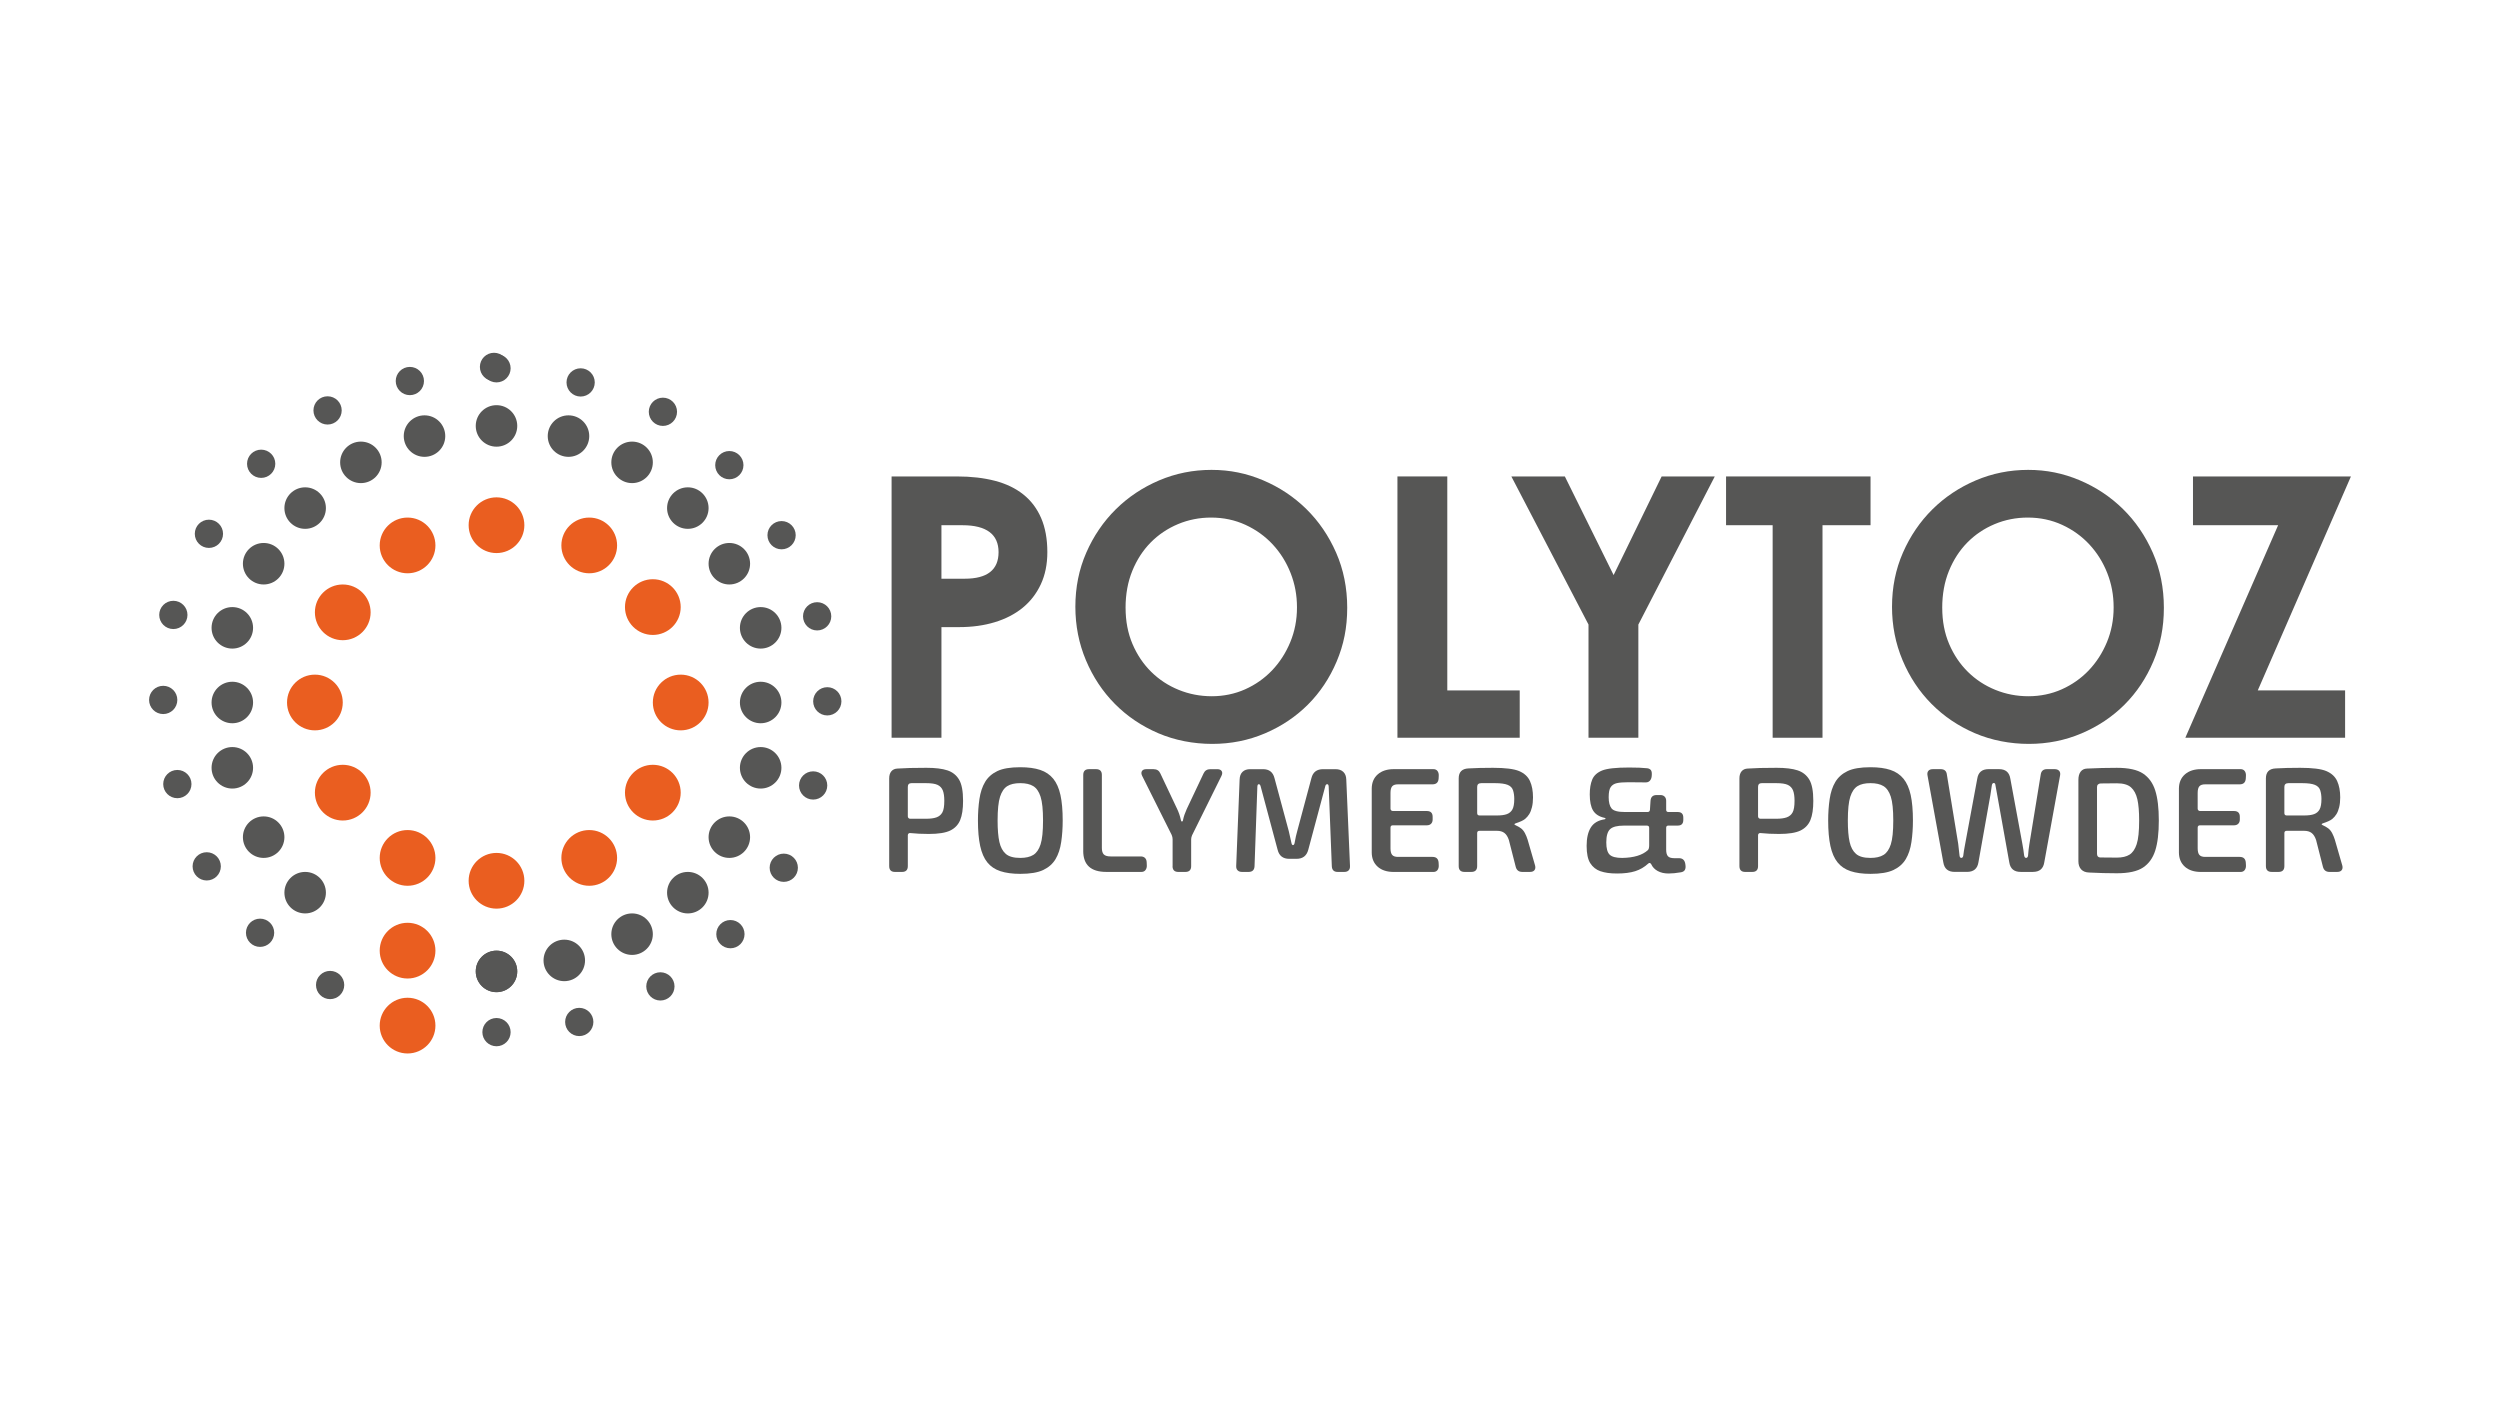 <?xml version="1.0" encoding="UTF-8"?>
<svg id="katman_1" xmlns="http://www.w3.org/2000/svg" version="1.1" viewBox="0 0 1920 1080">
  <!-- Generator: Adobe Illustrator 29.0.1, SVG Export Plug-In . SVG Version: 2.1.0 Build 192)  -->
  <defs>
    <style>
      .st0 {
        fill: #565655;
      }

      .st1 {
        fill: #ea5e20;
      }
    </style>
  </defs>
  <g>
    <g>
      <g>
        <path class="st0" d="M684.73,365.91h50.31c10.8,0,20.5,1.12,29.07,3.35,8.57,2.24,15.84,5.73,21.8,10.48,5.96,4.75,10.53,10.81,13.7,18.17,3.17,7.36,4.75,16.07,4.75,26.13,0,9.32-1.68,17.56-5.03,24.74-3.35,7.17-8.01,13.18-13.97,18.03-5.97,4.85-13.09,8.52-21.38,11.04-8.29,2.52-17.38,3.77-27.25,3.77h-13.7v84.97h-38.29v-200.68ZM723.02,403.36v41.09h17.89c17.33,0,25.99-6.8,25.99-20.4s-9.22-20.68-27.67-20.68h-16.21Z"/>
        <path class="st0" d="M825.88,465.96c0-14.9,2.79-28.74,8.38-41.51,5.59-12.76,13.14-23.85,22.64-33.26,9.5-9.41,20.59-16.81,33.26-22.22,12.67-5.4,26.08-8.1,40.25-8.1s26.97,2.66,39.55,7.96c12.58,5.31,23.66,12.67,33.26,22.08,9.59,9.41,17.23,20.59,22.92,33.54,5.68,12.95,8.52,27.07,8.52,42.34s-2.7,28.46-8.1,41.23c-5.41,12.77-12.77,23.81-22.08,33.12-9.32,9.32-20.31,16.68-32.98,22.08-12.67,5.4-26.18,8.1-40.53,8.1s-28.74-2.75-41.51-8.24c-12.77-5.5-23.85-13-33.26-22.5-9.41-9.5-16.82-20.68-22.22-33.54-5.41-12.86-8.1-26.55-8.1-41.09ZM864.45,466.8c0,10.25,1.77,19.52,5.31,27.81,3.54,8.29,8.34,15.42,14.39,21.38,6.05,5.97,13.09,10.58,21.1,13.83,8.01,3.26,16.49,4.89,25.43,4.89s17.65-1.77,25.57-5.31c7.92-3.54,14.81-8.39,20.68-14.53,5.87-6.15,10.53-13.37,13.98-21.66,3.45-8.29,5.17-17.19,5.17-26.69s-1.63-18.12-4.89-26.41c-3.26-8.29-7.83-15.6-13.7-21.94-5.87-6.33-12.86-11.36-20.96-15.09-8.11-3.72-16.91-5.59-26.41-5.59-8.94,0-17.42,1.68-25.43,5.03-8.01,3.36-15,8.06-20.96,14.11-5.97,6.06-10.67,13.33-14.12,21.8-3.45,8.48-5.17,17.94-5.17,28.37Z"/>
        <path class="st0" d="M1111.52,365.91v164.34h55.62v36.33h-93.91v-200.68h38.29Z"/>
        <path class="st0" d="M1160.71,365.91h41.09l37.45,75.74,36.89-75.74h40.81l-58.69,113.75v86.92h-38.29v-86.92l-59.25-113.75Z"/>
        <path class="st0" d="M1325.61,365.91h110.96v37.45h-36.89v163.23h-38.29v-163.23h-35.78v-37.45Z"/>
        <path class="st0" d="M1453.07,465.96c0-14.9,2.79-28.74,8.38-41.51,5.59-12.76,13.14-23.85,22.64-33.26,9.5-9.41,20.59-16.81,33.26-22.22,12.67-5.4,26.08-8.1,40.25-8.1s26.97,2.66,39.55,7.96c12.58,5.31,23.66,12.67,33.26,22.08,9.59,9.41,17.23,20.59,22.92,33.54,5.68,12.95,8.52,27.07,8.52,42.34s-2.71,28.46-8.11,41.23c-5.41,12.77-12.77,23.81-22.08,33.12-9.32,9.32-20.31,16.68-32.98,22.08-12.67,5.4-26.18,8.1-40.53,8.1s-28.74-2.75-41.51-8.24c-12.77-5.5-23.85-13-33.26-22.5-9.41-9.5-16.82-20.68-22.22-33.54-5.41-12.86-8.1-26.55-8.1-41.09ZM1491.64,466.8c0,10.25,1.77,19.52,5.31,27.81,3.54,8.29,8.34,15.42,14.39,21.38,6.05,5.97,13.09,10.58,21.1,13.83,8.01,3.26,16.49,4.89,25.43,4.89s17.65-1.77,25.57-5.31c7.92-3.54,14.82-8.39,20.69-14.53,5.87-6.15,10.52-13.37,13.97-21.66,3.44-8.29,5.17-17.19,5.17-26.69s-1.63-18.12-4.89-26.41c-3.26-8.29-7.83-15.6-13.7-21.94-5.87-6.33-12.86-11.36-20.96-15.09-8.1-3.72-16.91-5.59-26.41-5.59-8.95,0-17.42,1.68-25.43,5.03-8.01,3.36-15,8.06-20.96,14.11-5.97,6.06-10.67,13.33-14.12,21.8-3.45,8.48-5.17,17.94-5.17,28.37Z"/>
        <path class="st0" d="M1749.61,403.36h-65.4v-37.45h121.3l-71.55,164.34h67.08v36.33h-122.7l71.27-163.23Z"/>
      </g>
      <g>
        <path class="st0" d="M682.9,665.17v-67.37c0-2.29.55-4.1,1.66-5.43s2.69-2.04,4.75-2.12c5.26-.38,12.66-.57,22.19-.57,6.79,0,12.14.65,16.07,1.95,3.93,1.29,6.92,3.66,8.98,7.09,2.06,3.43,3.09,8.88,3.09,16.36,0,6.25-.74,11.17-2.23,14.76-1.49,3.58-4.02,6.25-7.61,8.01-3.58,1.75-9.07,2.63-16.47,2.63-5.19,0-9.91-.23-14.18-.68-.53-.08-.99.04-1.37.34-.38.31-.57.76-.57,1.37v23.68c0,2.97-1.49,4.46-4.46,4.46h-5.38c-2.97,0-4.46-1.49-4.46-4.46ZM711.15,628.8c3.43,0,6.14-.36,8.12-1.09,1.98-.73,3.47-1.98,4.46-3.77.99-1.79,1.49-4.75,1.49-8.87,0-3.43-.38-6.1-1.14-8.01-.76-1.91-2.08-3.32-3.95-4.23-1.87-.92-4.86-1.37-8.98-1.37h-11.09c-1.91,0-2.86.95-2.86,2.86v22.65c0,.53.17.97.52,1.32.34.34.78.52,1.31.52h12.12Z"/>
        <path class="st0" d="M768.28,669.06c-4.16-1.37-7.49-3.62-10.01-6.75s-4.35-7.32-5.49-12.58c-1.14-5.26-1.72-11.78-1.72-19.56,0-5.8.38-11.29,1.14-16.47.76-5.19,2.21-9.57,4.35-13.15,2.13-3.58,5.26-6.37,9.38-8.35,4.12-1.98,9.99-2.97,17.61-2.97,6.1,0,11.21.69,15.33,2.06,4.12,1.37,7.45,3.62,10.01,6.75,2.55,3.13,4.4,7.3,5.55,12.52s1.72,11.76,1.72,19.62c0,5.79-.38,11.29-1.14,16.47-.76,5.19-2.21,9.57-4.35,13.15-2.14,3.58-5.28,6.37-9.44,8.35-4.16,1.98-10.05,2.97-17.67,2.97-6.02,0-11.11-.69-15.27-2.06ZM793.56,656.59c2.48-1.52,4.35-4.23,5.6-8.12,1.26-3.89,1.89-9.99,1.89-18.3s-.63-14.41-1.89-18.3c-1.26-3.89-3.13-6.6-5.6-8.12s-5.81-2.29-10.01-2.29-7.51.76-9.95,2.29c-2.44,1.52-4.29,4.23-5.55,8.12-1.26,3.89-1.89,9.99-1.89,18.3,0,6.94.46,12.43,1.37,16.47s2.55,7.09,4.92,9.15c2.36,2.06,6.06,3.09,11.1,3.09,4.19,0,7.53-.76,10.01-2.29Z"/>
        <path class="st0" d="M831.93,653.5v-58.33c0-2.97,1.49-4.46,4.46-4.46h5.38c2.97,0,4.46,1.49,4.46,4.46v56.05c0,2.36.51,4.04,1.54,5.03,1.03.99,2.76,1.49,5.2,1.49h23.1c1.37,0,2.46.38,3.26,1.14.8.76,1.24,1.83,1.31,3.2l.11,2.4c.08,1.45-.25,2.67-.97,3.66s-1.77,1.49-3.15,1.49h-26.99c-11.82,0-17.73-5.38-17.73-16.13Z"/>
        <path class="st0" d="M900.56,665.17v-20.7c0-.99-.23-2.06-.69-3.2l-22.65-45.29c-.76-1.52-.84-2.78-.23-3.77.61-.99,1.75-1.49,3.43-1.49h5.49c2.52,0,4.27,1.11,5.26,3.32l12.92,27.34c1.22,2.59,2.14,5.26,2.74,8.01.15.61.27,1.01.34,1.2s.27.29.57.29c.15,0,.31-.04.46-.11.15-.08.3-.53.46-1.37.46-2.29,1.37-4.96,2.74-8.01l12.92-27.34c.99-2.21,2.75-3.32,5.26-3.32h5.26c1.68,0,2.82.5,3.43,1.49s.53,2.25-.23,3.77l-22.53,45.52c-.46,1.14-.69,2.17-.69,3.09v20.59c0,2.97-1.49,4.46-4.46,4.46h-5.38c-2.97,0-4.46-1.49-4.46-4.46Z"/>
        <path class="st0" d="M950.49,668.43c-.8-.8-1.16-1.92-1.09-3.37l2.63-66.45c.08-2.52.82-4.46,2.23-5.83,1.41-1.37,3.37-2.06,5.89-2.06h9.84c4.73,0,7.66,2.29,8.81,6.86l10.98,40.72c.08.23.76,3.28,2.06,9.15.23,1.07.61,1.6,1.14,1.6.61,0,1.03-.53,1.26-1.6.69-3.89,1.37-6.98,2.06-9.26l10.87-40.6c1.14-4.58,4.12-6.86,8.92-6.86h9.61c2.52,0,4.5.69,5.95,2.06,1.45,1.37,2.21,3.32,2.29,5.83l2.86,66.45c.08,1.45-.27,2.57-1.03,3.37-.76.8-1.87,1.2-3.32,1.2h-5.15c-2.82,0-4.31-1.45-4.46-4.35l-2.4-61.19c-.08-1.22-.46-1.83-1.14-1.83-.76,0-1.26.53-1.49,1.6l-13.04,48.73c-1.22,4.65-4.23,6.98-9.04,6.98h-5.6c-4.8,0-7.78-2.33-8.92-6.98l-13.04-48.73c-.31-1.07-.76-1.6-1.37-1.6-.69,0-1.07.61-1.14,1.83l-2.17,61.19c-.15,2.9-1.68,4.35-4.58,4.35h-5.03c-1.45,0-2.57-.4-3.37-1.2Z"/>
        <path class="st0" d="M1058.12,665.68c-3.01-2.63-4.56-6.23-4.63-10.81v-49.41c.08-4.57,1.64-8.18,4.69-10.81,3.05-2.63,7.13-3.95,12.24-3.95h30.42c1.37,0,2.42.48,3.15,1.43.72.95,1.05,2.19.97,3.72l-.11,2.17c-.23,2.9-1.79,4.35-4.69,4.35h-26.54c-2.06,0-3.53.5-4.4,1.49-.88.99-1.32,2.71-1.32,5.15v12.01c0,.53.17.97.52,1.32.34.34.78.52,1.31.52h26.08c2.97,0,4.46,1.49,4.46,4.46v2.06c0,1.37-.4,2.46-1.2,3.26-.8.8-1.89,1.2-3.26,1.2h-26.08c-1.22,0-1.83.61-1.83,1.83v15.78c0,2.44.44,4.16,1.32,5.15s2.34,1.49,4.4,1.49h26.54c2.9,0,4.46,1.45,4.69,4.35l.11,2.06c.08,1.52-.25,2.76-.97,3.72-.72.95-1.77,1.43-3.15,1.43h-30.42c-5.19,0-9.28-1.32-12.3-3.95Z"/>
        <path class="st0" d="M1120.28,665.17v-67.37c0-4.88,2.52-7.44,7.55-7.66,5.26-.31,11.51-.46,18.76-.46,9.46,0,16.17.84,20.13,2.52s6.73,4.23,8.29,7.66c1.56,3.43,2.34,7.62,2.34,12.58,0,2.82-.27,5.32-.8,7.49-.53,2.17-1.24,3.96-2.12,5.37s-1.96,2.65-3.26,3.72c-1.3,1.07-3.7,2.17-7.21,3.32-1.14.46-1.18.92-.11,1.37,1.68.76,3.11,1.58,4.29,2.46,1.18.88,2.19,2.12,3.03,3.72.84,1.6,1.53,3.28,2.06,5.03l5.72,19.79c.38,1.45.23,2.63-.46,3.55-.69.92-1.83,1.37-3.43,1.37h-5.95c-2.67,0-4.35-1.3-5.03-3.89l-5.26-20.59c-.84-2.52-1.98-4.33-3.43-5.43-1.45-1.11-3.36-1.66-5.72-1.66h-13.38c-1.22,0-1.83.57-1.83,1.72v25.39c0,2.97-1.49,4.46-4.46,4.46h-5.26c-2.97,0-4.46-1.49-4.46-4.46ZM1149.68,626.28c3.2,0,5.74-.34,7.61-1.03,1.87-.69,3.28-1.89,4.23-3.6.95-1.71,1.43-4.4,1.43-8.06,0-2.44-.31-4.63-.92-6.58-.61-1.94-1.98-3.36-4.12-4.23s-5.38-1.32-9.72-1.32h-10.52c-2.13,0-3.2.95-3.2,2.86v20.13c0,1.22.61,1.83,1.83,1.83h13.38Z"/>
        <path class="st0" d="M1229.11,669.11c-3.32-1.18-5.91-3.24-7.78-6.18-1.87-2.94-2.8-7.38-2.8-13.33s1.07-10.64,3.2-14.07c2.13-3.43,5.64-5.53,10.52-6.29.53-.08.8-.27.8-.57s-.27-.5-.8-.57c-4.12-.91-7.03-2.78-8.75-5.6-1.72-2.82-2.57-6.98-2.57-12.47,0-4.5.63-8.27,1.89-11.32,1.26-3.05,3.76-5.36,7.49-6.92,3.74-1.56,10.68-2.34,20.82-2.34,5.79,0,10.45.19,13.95.57,1.22.15,2.15.63,2.8,1.43.65.8.86,2.34.63,4.63-.15,1.52-.65,2.73-1.49,3.6s-1.98,1.28-3.43,1.2l-12.92-.12c-3.89,0-6.86.23-8.92.69s-3.62,1.45-4.69,2.97c-1.07,1.52-1.6,4.12-1.6,7.78,0,3.97.74,6.86,2.23,8.69,1.49,1.83,4.9,2.74,10.24,2.74h17.39c1.07,0,1.68-.53,1.83-1.6l.46-7.09c.23-2.9,1.79-4.35,4.69-4.35h2.86c1.37,0,2.46.4,3.26,1.2s1.2,1.89,1.2,3.26v6.86c0,1.14.57,1.72,1.72,1.72h7.21c2.82,0,4.23,1.45,4.23,4.35v1.71c0,2.9-1.41,4.35-4.23,4.35h-7.21c-1.14,0-1.72.57-1.72,1.71v16.81c0,2.36.46,4.04,1.37,5.03.91.99,2.52,1.49,4.8,1.49h3.66c2.9,0,4.54,1.6,4.92,4.8.31,1.83.17,3.24-.4,4.23-.57.99-1.62,1.6-3.15,1.83-3.51.61-6.63.91-9.38.91-3.2,0-5.97-.63-8.29-1.89s-3.98-2.99-4.98-5.2c-.69-1.14-1.45-1.33-2.29-.57-2.97,2.75-6.33,4.71-10.07,5.89-3.74,1.18-8.35,1.77-13.84,1.77s-9.55-.59-12.87-1.77ZM1265.54,652.93c.69-.61,1.03-1.87,1.03-3.77v-13.38c0-1.14-.61-1.71-1.83-1.71h-17.61c-5.11,0-8.64.91-10.58,2.74-1.94,1.83-2.92,5.22-2.92,10.18,0,4.58.86,7.7,2.57,9.38,1.72,1.68,4.94,2.52,9.66,2.52,8.92-.15,15.48-2.13,19.67-5.95Z"/>
        <path class="st0" d="M1335.88,665.17v-67.37c0-2.29.55-4.1,1.66-5.43s2.69-2.04,4.75-2.12c5.26-.38,12.66-.57,22.19-.57,6.79,0,12.14.65,16.07,1.95,3.93,1.29,6.92,3.66,8.98,7.09,2.06,3.43,3.09,8.88,3.09,16.36,0,6.25-.74,11.17-2.23,14.76-1.49,3.58-4.02,6.25-7.61,8.01-3.58,1.75-9.07,2.63-16.47,2.63-5.19,0-9.91-.23-14.18-.68-.53-.08-.99.04-1.37.34-.38.31-.57.76-.57,1.37v23.68c0,2.97-1.49,4.46-4.46,4.46h-5.38c-2.97,0-4.46-1.49-4.46-4.46ZM1364.13,628.8c3.43,0,6.14-.36,8.12-1.09,1.98-.73,3.47-1.98,4.46-3.77.99-1.79,1.49-4.75,1.49-8.87,0-3.43-.38-6.1-1.14-8.01-.76-1.91-2.08-3.32-3.95-4.23-1.87-.92-4.86-1.37-8.98-1.37h-11.09c-1.91,0-2.86.95-2.86,2.86v22.65c0,.53.17.97.52,1.32.34.34.78.52,1.31.52h12.12Z"/>
        <path class="st0" d="M1421.26,669.06c-4.16-1.37-7.49-3.62-10.01-6.75-2.52-3.13-4.35-7.32-5.49-12.58-1.14-5.26-1.72-11.78-1.72-19.56,0-5.8.38-11.29,1.14-16.47.76-5.19,2.21-9.57,4.35-13.15,2.13-3.58,5.26-6.37,9.38-8.35,4.12-1.98,9.99-2.97,17.61-2.97,6.1,0,11.21.69,15.33,2.06,4.12,1.37,7.45,3.62,10.01,6.75,2.55,3.13,4.4,7.3,5.55,12.52,1.14,5.22,1.72,11.76,1.72,19.62,0,5.79-.38,11.29-1.14,16.47-.76,5.19-2.21,9.57-4.35,13.15-2.14,3.58-5.28,6.37-9.44,8.35-4.16,1.98-10.05,2.97-17.67,2.97-6.02,0-11.11-.69-15.27-2.06ZM1446.54,656.59c2.48-1.52,4.35-4.23,5.6-8.12,1.26-3.89,1.89-9.99,1.89-18.3s-.63-14.41-1.89-18.3c-1.26-3.89-3.13-6.6-5.6-8.12s-5.81-2.29-10.01-2.29-7.51.76-9.95,2.29c-2.44,1.52-4.29,4.23-5.55,8.12-1.26,3.89-1.89,9.99-1.89,18.3,0,6.94.46,12.43,1.37,16.47s2.55,7.09,4.92,9.15c2.36,2.06,6.06,3.09,11.09,3.09,4.19,0,7.53-.76,10.01-2.29Z"/>
        <path class="st0" d="M1492.46,662.31l-12.12-66.68c-.31-1.52-.1-2.73.63-3.6.72-.88,1.89-1.32,3.49-1.32h5.95c2.9,0,4.5,1.41,4.8,4.23l8.69,53.07,1.03,9.15c.15,1.14.61,1.71,1.37,1.71.38,0,.71-.15.97-.46.27-.31.44-.72.52-1.26.23-2.14.72-5.19,1.49-9.15l9.26-49.98c.76-4.88,3.66-7.32,8.69-7.32h8.01c5.03,0,7.93,2.44,8.69,7.32l9.26,50.1c.53,2.82.99,5.83,1.37,9.04.23,1.14.73,1.71,1.49,1.71.38,0,.71-.15.97-.46.27-.31.44-.72.52-1.26.23-3.2.57-6.18,1.03-8.92l8.69-53.3c.38-2.82,1.98-4.23,4.8-4.23h5.83c1.6,0,2.78.44,3.55,1.32s.99,2.08.69,3.6l-12.13,66.68c-.76,4.88-3.66,7.32-8.69,7.32h-9.49c-5.03,0-7.93-2.44-8.69-7.32l-9.26-51.7-1.37-7.55c-.08-1.14-.5-1.71-1.26-1.71s-1.26.57-1.49,1.71l-1.14,7.66-9.15,51.47c-.76,4.96-3.7,7.43-8.81,7.43h-9.49c-5.03,0-7.93-2.44-8.69-7.32Z"/>
        <path class="st0" d="M1604.33,670.09c-2.59-.08-4.59-.88-6-2.4-1.41-1.52-2.12-3.62-2.12-6.29v-62.45c0-2.67.57-4.77,1.71-6.29,1.14-1.52,2.78-2.33,4.92-2.4,7.63-.38,15.25-.57,22.88-.57,9,0,15.71,1.47,20.13,4.4,4.42,2.94,7.55,7.28,9.38,13.04,1.83,5.76,2.74,13.44,2.74,23.05s-.91,17.29-2.74,23.05c-1.83,5.76-4.96,10.1-9.38,13.04-4.42,2.94-11.13,4.4-20.13,4.4-7.01,0-14.14-.19-21.39-.57ZM1635.49,656.36c2.4-1.53,4.23-4.21,5.49-8.06,1.26-3.85,1.89-9.89,1.89-18.13,0-6.86-.46-12.3-1.37-16.3-.91-4-2.53-7.05-4.86-9.15-2.33-2.1-5.97-3.15-10.92-3.15l-12.35.12c-.84,0-1.52.25-2.06.74s-.8,1.16-.8,2v51.24c0,1.75.76,2.71,2.29,2.86l12.92.11c4.12,0,7.38-.76,9.78-2.29Z"/>
        <path class="st0" d="M1678.04,665.68c-3.01-2.63-4.56-6.23-4.63-10.81v-49.41c.08-4.57,1.64-8.18,4.69-10.81,3.05-2.63,7.13-3.95,12.24-3.95h30.42c1.37,0,2.42.48,3.15,1.43.72.95,1.05,2.19.97,3.72l-.12,2.17c-.23,2.9-1.79,4.35-4.69,4.35h-26.54c-2.06,0-3.53.5-4.4,1.49-.88.99-1.32,2.71-1.32,5.15v12.01c0,.53.17.97.52,1.32s.78.52,1.32.52h26.08c2.97,0,4.46,1.49,4.46,4.46v2.06c0,1.37-.4,2.46-1.2,3.26-.8.8-1.89,1.2-3.26,1.2h-26.08c-1.22,0-1.83.61-1.83,1.83v15.78c0,2.44.44,4.16,1.32,5.15s2.35,1.49,4.4,1.49h26.54c2.9,0,4.46,1.45,4.69,4.35l.12,2.06c.08,1.52-.25,2.76-.97,3.72-.73.95-1.77,1.43-3.15,1.43h-30.42c-5.19,0-9.28-1.32-12.3-3.95Z"/>
        <path class="st0" d="M1740.21,665.17v-67.37c0-4.88,2.52-7.44,7.55-7.66,5.26-.31,11.52-.46,18.76-.46,9.45,0,16.17.84,20.13,2.52s6.73,4.23,8.29,7.66c1.56,3.43,2.35,7.62,2.35,12.58,0,2.82-.27,5.32-.8,7.49-.53,2.17-1.24,3.96-2.12,5.37s-1.96,2.65-3.26,3.72c-1.3,1.07-3.7,2.17-7.21,3.32-1.14.46-1.18.92-.11,1.37,1.68.76,3.11,1.58,4.29,2.46,1.18.88,2.19,2.12,3.03,3.72.84,1.6,1.52,3.28,2.06,5.03l5.72,19.79c.38,1.45.23,2.63-.46,3.55-.69.92-1.83,1.37-3.43,1.37h-5.95c-2.67,0-4.35-1.3-5.03-3.89l-5.26-20.59c-.84-2.52-1.98-4.33-3.43-5.43-1.45-1.11-3.36-1.66-5.72-1.66h-13.38c-1.22,0-1.83.57-1.83,1.72v25.39c0,2.97-1.49,4.46-4.46,4.46h-5.26c-2.97,0-4.46-1.49-4.46-4.46ZM1769.6,626.28c3.2,0,5.74-.34,7.61-1.03,1.87-.69,3.28-1.89,4.23-3.6.95-1.71,1.43-4.4,1.43-8.06,0-2.44-.31-4.63-.92-6.58s-1.98-3.36-4.12-4.23c-2.14-.88-5.38-1.32-9.72-1.32h-10.52c-2.13,0-3.2.95-3.2,2.86v20.13c0,1.22.61,1.83,1.83,1.83h13.38Z"/>
      </g>
    </g>
    <g>
      <circle class="st1" cx="313.01" cy="418.89" r="21.4"/>
      <circle class="st1" cx="381.31" cy="403.36" r="21.4"/>
      <circle class="st1" cx="452.53" cy="418.89" r="21.4"/>
      <circle class="st1" cx="501.38" cy="466.24" r="21.4"/>
      <circle class="st1" cx="522.78" cy="539.52" r="21.4"/>
      <circle class="st1" cx="501.38" cy="608.76" r="21.4"/>
      <circle class="st1" cx="452.53" cy="658.88" r="21.4"/>
      <circle class="st1" cx="381.31" cy="676.44" r="21.4"/>
      <circle class="st1" cx="313.01" cy="658.88" r="21.4"/>
      <circle class="st1" cx="313.01" cy="730.1" r="21.4"/>
      <circle class="st1" cx="313.01" cy="787.67" r="21.4"/>
      <circle class="st1" cx="263.24" cy="608.76" r="21.4"/>
      <circle class="st1" cx="241.84" cy="539.52" r="21.4"/>
      <circle class="st1" cx="263.24" cy="470.28" r="21.4"/>
    </g>
    <g>
      <g>
        <circle class="st0" cx="381.31" cy="327.11" r="15.94"/>
        <circle class="st0" cx="436.6" cy="334.92" r="15.94"/>
        <circle class="st0" cx="485.44" cy="355.09" r="15.94"/>
        <circle class="st0" cx="528.25" cy="390.21" r="15.94"/>
        <circle class="st0" cx="560.13" cy="432.94" r="15.94"/>
        <circle class="st0" cx="584.19" cy="482.18" r="15.94"/>
        <circle class="st0" cx="584.19" cy="539.52" r="15.94"/>
        <circle class="st0" cx="584.19" cy="589.68" r="15.94"/>
        <circle class="st0" cx="560.13" cy="642.94" r="15.94"/>
        <circle class="st0" cx="528.25" cy="685.57" r="15.94"/>
        <circle class="st0" cx="485.44" cy="717.44" r="15.94"/>
        <circle class="st0" cx="433.37" cy="737.6" r="15.94"/>
        <circle class="st0" cx="381.31" cy="746.04" r="15.94"/>
      </g>
      <g>
        <circle class="st0" cx="326.02" cy="334.92" r="15.94"/>
        <circle class="st0" cx="277.17" cy="355.09" r="15.94"/>
        <circle class="st0" cx="234.36" cy="390.21" r="15.94"/>
        <circle class="st0" cx="202.49" cy="432.94" r="15.94"/>
        <circle class="st0" cx="178.42" cy="482.18" r="15.94"/>
        <circle class="st0" cx="178.42" cy="539.52" r="15.94"/>
        <circle class="st0" cx="178.42" cy="589.68" r="15.94"/>
        <circle class="st0" cx="202.49" cy="642.94" r="15.94"/>
        <circle class="st0" cx="234.36" cy="685.57" r="15.94"/>
        <circle class="st0" cx="381.31" cy="746.04" r="15.94"/>
      </g>
    </g>
    <g>
      <g>
        <circle class="st0" cx="381.31" cy="282.84" r="10.85"/>
        <circle class="st0" cx="445.93" cy="293.7" r="10.85"/>
        <circle class="st0" cx="509.12" cy="316.26" r="10.85"/>
        <circle class="st0" cx="560.13" cy="357.24" r="10.85"/>
        <circle class="st0" cx="600.25" cy="411.03" r="10.85"/>
        <circle class="st0" cx="627.57" cy="473.33" r="10.85"/>
      </g>
      <g>
        <circle class="st0" cx="635.36" cy="538.61" r="10.85"/>
        <circle class="st0" cx="624.5" cy="603.23" r="10.85"/>
        <circle class="st0" cx="601.94" cy="666.43" r="10.85"/>
        <circle class="st0" cx="560.96" cy="717.43" r="10.85"/>
        <circle class="st0" cx="507.18" cy="757.55" r="10.85"/>
        <circle class="st0" cx="444.87" cy="784.87" r="10.85"/>
        <circle class="st0" cx="381.31" cy="792.68" r="10.85"/>
      </g>
    </g>
  </g>
  <g>
    <g>
      <circle class="st0" cx="379.4" cy="281.78" r="10.85"/>
      <circle class="st0" cx="314.77" cy="292.63" r="10.85"/>
      <circle class="st0" cx="251.58" cy="315.2" r="10.85"/>
      <circle class="st0" cx="200.58" cy="356.18" r="10.85"/>
      <circle class="st0" cx="160.45" cy="409.96" r="10.85"/>
      <circle class="st0" cx="133.13" cy="472.26" r="10.85"/>
    </g>
    <g>
      <circle class="st0" cx="125.34" cy="537.55" r="10.85"/>
      <circle class="st0" cx="136.2" cy="602.17" r="10.85"/>
      <circle class="st0" cx="158.76" cy="665.36" r="10.85"/>
      <circle class="st0" cx="199.74" cy="716.37" r="10.85"/>
      <circle class="st0" cx="253.53" cy="756.49" r="10.85"/>
    </g>
  </g>
</svg>